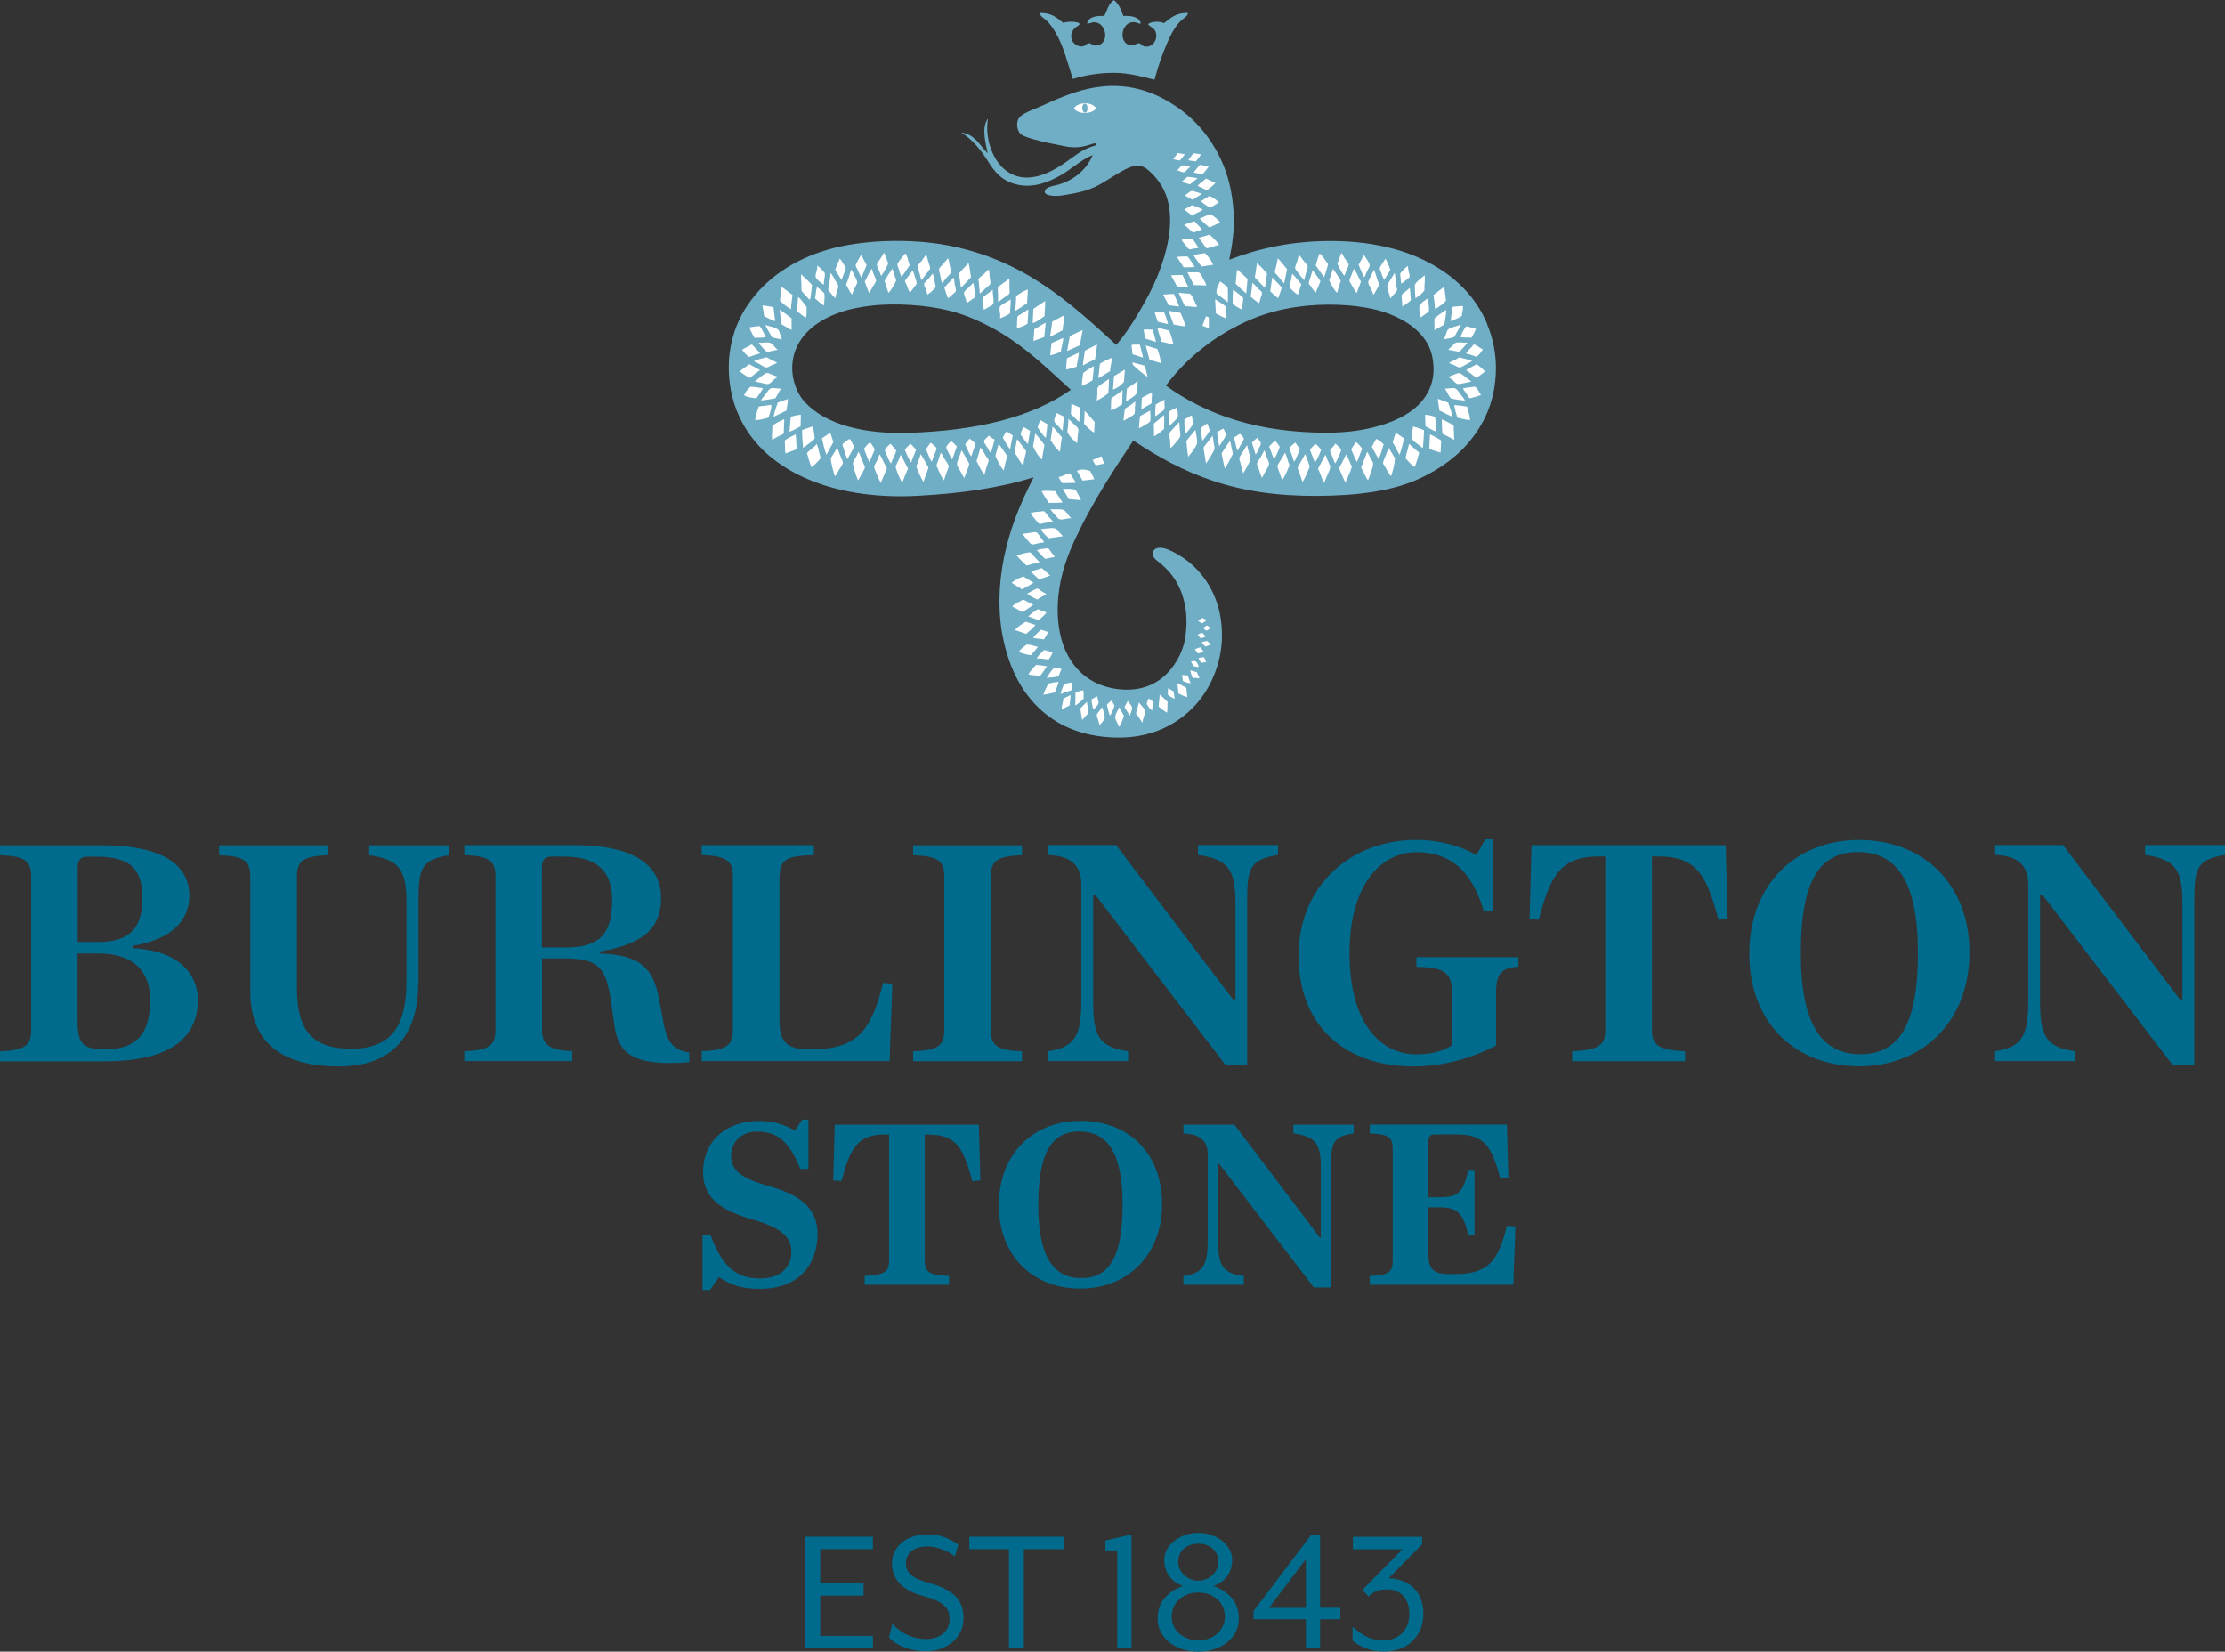 <?xml version="1.0" encoding="UTF-8"?>
<svg id="uuid-1d198752-b080-4433-948e-7d4cf63eeb5d" data-name="Layer 2" xmlns="http://www.w3.org/2000/svg" viewBox="0 0 191.3 141.99">
  <rect x="0" y="0" width="191.3" height="141.99" fill="#333333" stroke="none"/>
  <defs>
    <style>
      .uuid-00aee108-b1cb-4575-aa86-ca233e409d48 {
        fill: #70aec5;
      }

      .uuid-00aee108-b1cb-4575-aa86-ca233e409d48, .uuid-630da74f-2b6c-4805-ba07-9f6453dccac9, .uuid-fae42d0c-b722-44d2-b2a3-ee44d7de7faf {
        stroke-width: 0px;
      }

      .uuid-630da74f-2b6c-4805-ba07-9f6453dccac9 {
        fill: #fff;
      }

      .uuid-fae42d0c-b722-44d2-b2a3-ee44d7de7faf {
        fill: #006b8c;
      }
    </style>
  </defs>
  <g id="uuid-807273bc-d9a8-4e86-942d-70d1d40e0afa" data-name="Layer 1">
    <g>
      <path class="uuid-fae42d0c-b722-44d2-b2a3-ee44d7de7faf" d="M64.8,104.87c-2.1-.62-4.35-1.46-4.35-4.08,0-2.78,2.07-4.42,4.79-4.42,1.43,0,2.38.4,3.11.83l.62-.95h.54v4.24h-.7l-.02-.04c-.93-2.33-1.96-3.17-3.7-3.17-1.39,0-2.25.92-2.23,2.15.04,1.25.94,1.88,3.26,2.54,1.9.56,4.17,1.44,4.17,4.1,0,2.47-1.43,4.73-4.97,4.73-1.58,0-2.48-.33-3.52-1.01l-.75,1.11h-.65v-4.76h.68l.02.05c1.03,2.82,2.27,3.72,4.28,3.72,1.65,0,2.66-.93,2.66-2.25s-.84-2.09-3.24-2.79"/>
      <path class="uuid-fae42d0c-b722-44d2-b2a3-ee44d7de7faf" d="M84.28,101.49l-.7.05v-.06c-.74-2.73-1.34-3.94-3.71-3.94h-.36v10.88c0,.91.37,1.19,2.02,1.27h.07v.76h-7.26v-.76h.07c1.65-.09,2.03-.37,2.03-1.28v-10.88h-.37c-2.37,0-2.97,1.21-3.7,3.94l-.02.06-.71-.05.13-4.79h12.39l.13,4.79Z"/>
      <path class="uuid-fae42d0c-b722-44d2-b2a3-ee44d7de7faf" d="M92.89,96.36c4.16,0,7.02,2.77,7.02,7.17s-2.99,7.25-7.02,7.25-7.01-2.75-7.01-7.17,2.97-7.25,7.01-7.25M92.8,97.27c-2.35,0-3.53,1.77-3.53,6.31s1.34,6.3,3.7,6.3,3.55-1.77,3.55-6.3-1.34-6.31-3.72-6.31"/>
      <path class="uuid-fae42d0c-b722-44d2-b2a3-ee44d7de7faf" d="M104.73,100v6.59c0,2.09.3,2.86,2.15,3.1h.06v.76h-5.19v-.75h.06c1.76-.27,2.03-1.09,2.03-3.21v-7.2c0-1-.41-1.78-2.02-1.84h-.07v-.76h4.39l7.36,9.73h.06v-6.06c0-2.04-.46-2.65-2.3-2.91h-.06v-.76h5.19v.75h-.06c-1.77.29-1.88.82-1.88,2.92v10.32h-1.49l-8.18-10.68h-.06Z"/>
      <path class="uuid-fae42d0c-b722-44d2-b2a3-ee44d7de7faf" d="M129.57,105.44v-.06s.72.05.72.05v.06c-.04,1.66-.13,3.23-.17,4.89v.07h-12.35v-.76h.07c1.58-.06,1.9-.36,1.9-1.28v-9.69c0-.91-.32-1.21-1.9-1.28h-.07v-.76h11.79l.13,4.6-.71.05v-.06c-.74-2.72-1.34-3.74-3.71-3.74h-1.91c-.34,0-.55.12-.55.59v4.81h.82c1.39,0,2.13-.09,2.58-2.22v-.06h.57v5.52h-.56v-.06c-.46-2.12-1.23-2.32-2.59-2.32h-.82v4.01c0,1.31.44,1.73,1.75,1.73h.6c2.83,0,3.66-1.18,4.4-4.13"/>
      <path class="uuid-fae42d0c-b722-44d2-b2a3-ee44d7de7faf" d="M0,90.38c2.17-.08,2.68-.51,2.68-1.83v-13.2c0-1.33-.51-1.75-2.68-1.83v-.85h8.77c5.93,0,7.51,2.17,7.51,4.32,0,1.97-1.3,3.75-4.88,4.32v.2c3.89.2,5.61,2.15,5.61,4.46,0,2.93-1.95,5.27-7.98,5.27H0v-.85ZM8.46,80.98c2.85,0,3.78-1.35,3.78-3.78s-.96-3.55-3.95-3.55h-.76c-.51,0-.85.2-.85.9v6.43h1.78ZM9.02,90.21c3.13,0,3.89-1.8,3.89-4.29,0-2.28-1.3-3.95-4.46-3.95h-1.78v5.78c0,1.83.36,2.45,2.2,2.45h.14Z"/>
      <path class="uuid-fae42d0c-b722-44d2-b2a3-ee44d7de7faf" d="M35.96,84.54c0,3.78-1.66,7.14-6.8,7.14s-7.64-2.23-7.64-6.46v-9.87c0-1.33-.51-1.75-2.68-1.83v-.85h9.37v.85c-2.17.08-2.68.5-2.68,1.83v9.59c0,3.7,1.38,5.22,4.65,5.22,3.5,0,4.77-1.97,4.77-5.87v-6.71c0-2.82-.65-3.7-3.21-4.06v-.85h6.89v.85c-2.48.39-2.65,1.18-2.65,4.06v6.97Z"/>
      <path class="uuid-fae42d0c-b722-44d2-b2a3-ee44d7de7faf" d="M59.26,91.31c-.53.06-1.27.08-1.63.08-3.56,0-4.49-1.13-4.8-3.22l-.31-2.17c-.42-2.88-1.13-3.61-4.06-3.61h-1.86v6.15c0,1.33.73,1.75,2.6,1.83v.85h-9.28v-.85c2.17-.08,2.68-.51,2.68-1.83v-13.2c0-1.32-.51-1.75-2.68-1.83v-.85h9.53c5.62,0,7.39,2.12,7.39,4.52s-1.27,3.95-5.25,4.62v.17c3.39.11,4.57,1.24,5.05,3.81l.42,2.2c.31,1.66.88,2.31,2.2,2.51v.82ZM48.6,81.46c3.16,0,4.03-1.38,4.03-4.12,0-2.43-1.32-3.7-4.12-3.7h-1.07c-.51,0-.85.2-.85.9v6.91h2Z"/>
      <path class="uuid-fae42d0c-b722-44d2-b2a3-ee44d7de7faf" d="M67.02,87.75c0,1.84.65,2.45,2.48,2.45h.34c3.92,0,5.08-1.66,6.09-5.7l.79.06c-.06,2.26-.17,4.4-.23,6.66h-16.16v-.85c2.17-.08,2.68-.51,2.68-1.83v-13.2c0-1.33-.51-1.75-2.68-1.83v-.85h9.65v.85c-2.17.08-2.96.22-2.96,2v12.24Z"/>
      <path class="uuid-fae42d0c-b722-44d2-b2a3-ee44d7de7faf" d="M85.19,88.55c0,1.33.51,1.75,2.68,1.83v.85h-9.36v-.85c2.17-.08,2.68-.51,2.68-1.83v-13.2c0-1.33-.51-1.75-2.68-1.83v-.85h9.36v.85c-2.17.08-2.68.5-2.68,1.83v13.2Z"/>
      <path class="uuid-fae42d0c-b722-44d2-b2a3-ee44d7de7faf" d="M94.21,76.98h-.22v9.08c0,2.88.42,3.98,3.01,4.31v.85h-6.88v-.85c2.48-.36,2.85-1.55,2.85-4.46v-9.82c0-1.41-.59-2.51-2.85-2.59v-.85h5.84l10.04,13.26h.22v-8.35c0-2.82-.65-3.7-3.22-4.06v-.85h6.88v.85c-2.48.39-2.65,1.18-2.65,4.06v13.96h-1.89l-11.14-14.56Z"/>
      <path class="uuid-fae42d0c-b722-44d2-b2a3-ee44d7de7faf" d="M111.65,82.14c0-6,4.49-9.93,10.1-9.93,2.09,0,3.87.53,5.19,1.3l.76-1.35h.65v6.12h-.79c-1.07-3.55-2.96-5.02-5.81-5.02s-5.72,2.59-5.72,8.69,2.73,8.69,5.72,8.69c1.3,0,2.28-.25,3.1-.79v-4.34c0-1.97-.65-2.31-3.07-2.4v-.82h8.77v.82c-1.52.08-1.92.67-1.92,2.28v4.49c-1.69.9-4.23,1.8-7.11,1.8-5.56,0-9.87-3.19-9.87-9.53"/>
      <path class="uuid-fae42d0c-b722-44d2-b2a3-ee44d7de7faf" d="M148.37,72.66l.17,6.35-.79.06c-.99-3.73-1.83-5.44-5.13-5.44h-.59v14.92c0,1.32.59,1.72,2.85,1.83v.85h-9.71v-.85c2.26-.11,2.85-.51,2.85-1.83v-14.92h-.59c-3.3,0-4.15,1.72-5.13,5.44l-.79-.06.17-6.35h16.7Z"/>
      <path class="uuid-fae42d0c-b722-44d2-b2a3-ee44d7de7faf" d="M150.4,82c0-5.98,4.01-9.79,9.45-9.79s9.48,3.73,9.48,9.67-4.03,9.79-9.48,9.79-9.45-3.69-9.45-9.67M164.9,81.94c0-6.18-1.83-8.69-5.16-8.69s-4.91,2.51-4.91,8.69,1.83,8.69,5.13,8.69,4.94-2.51,4.94-8.69"/>
      <path class="uuid-fae42d0c-b722-44d2-b2a3-ee44d7de7faf" d="M175.62,76.98h-.22v9.08c0,2.88.42,3.98,3.02,4.31v.85h-6.88v-.85c2.48-.36,2.85-1.55,2.85-4.46v-9.82c0-1.41-.59-2.51-2.85-2.59v-.85h5.84l10.04,13.26h.22v-8.35c0-2.82-.65-3.7-3.21-4.06v-.85h6.88v.85c-2.48.39-2.65,1.18-2.65,4.06v13.96h-1.89l-11.14-14.56Z"/>
      <path class="uuid-00aee108-b1cb-4575-aa86-ca233e409d48" d="M73.55,26.49c.4-.08.82-.15,1.25-.2,2.24-.27,4.85-.06,6.71.39,1.55.37,2.88,1,4.11,1.68,2.47,1.39,4.43,3.32,6.45,5.15-3.44,2.42-8.17,3.5-13.84,3.7-3.83.13-7.16-.65-9.02-2.63-.88-.94-1.47-2.76-.82-4.47.75-1.99,2.85-3.13,5.15-3.62M105.65,28.41c1.91-1.1,4.01-1.87,6.74-2.13,2.27-.22,4.82-.04,6.59.54,1.5.5,2.77,1.27,3.56,2.41.43.62.66,1.35.71,2.27.05.93-.18,1.72-.57,2.38-.73,1.24-2.01,2.01-3.45,2.52-1.44.51-3.19.8-5.13.8-5.95,0-10.39-1.54-13.86-4.05,1.47-1.96,3.29-3.53,5.41-4.75M127.86,27.83c-1.02-2.4-2.83-4.11-5.04-5.27-2.26-1.19-5.09-1.84-8.46-1.84s-6.23.67-8.67,1.61c.28-1.37.46-2.69.37-4.11-.18-2.86-1.07-4.91-2.38-6.65-.65-.86-1.44-1.62-2.29-2.23-1.69-1.21-4-2.28-6.99-1.86-1.96.28-3.47,1.02-5.06,1.72-.51.23-1.13.43-1.53.74-.1.08-.2.18-.26.31-.23.48-.03,1.15.28,1.33.39.24.96.37,1.47.51.52.14,1.07.25,1.64.36.52.1,1.07.26,1.76.2.45-.04.83-.15,1.21-.28.1-.03.37-.11.37.05,0,.08-.27.14-.37.17-.97.3-1.65.94-2.37,1.42-.83.55-1.84,1.18-3.09,1.25-1.36.08-2.3-.73-2.8-1.53-.54-.86-.93-2.15-.71-3.48-.06-.04-.06.05-.08.08-.47.74-.09,2.11.06,2.85-.65-.63-1.11-1.66-2.27-1.78.93.56,1.68,1.49,2.26,2.41.62,1,1.24,1.76,2.55,2.06,1.42.32,2.71-.23,3.66-.76,1.01-.56,1.73-1.32,2.83-1.78-.53,1.24-1.54,2.12-2.94,2.54-.34.1-1.23.19-1.18.65.03.23.47.3.77.32.33.02.72-.03.97-.08.68-.11,1.2-.21,1.73-.37,1.14-.34,1.85-.91,2.77-1.45.46-.27.9-.54,1.44-.67.66-.15,1.09.23,1.45.57.7.68,1.27,1.52,1.51,2.71.26,1.28.1,2.64-.17,3.77-.55,2.29-1.53,4.13-2.58,5.86-.53.87-1.08,1.71-1.75,2.47-3.99-3.67-7.99-7.32-14.46-8.55-3.3-.63-7.48-.48-10.36.37-2.95.87-5.26,2.44-6.82,4.68-.79,1.14-1.37,2.51-1.59,4.16-.24,1.79.05,3.61.6,4.99,1.08,2.72,3.18,4.56,5.77,5.74,2.64,1.21,6.03,1.79,9.83,1.58,3.65-.2,6.99-.66,9.93-1.59-.96,1.89-1.77,3.72-2.33,5.94-.57,2.21-.82,4.9-.39,7.42.4,2.3,1.25,4.29,2.5,5.77,1.29,1.51,2.96,2.58,5.24,3.03,1.2.24,2.63.29,3.8.11,1.19-.18,2.23-.57,3.08-1.07,1.73-1.01,3.02-2.54,3.74-4.53.38-1.04.61-2.24.54-3.56-.07-1.33-.36-2.34-.83-3.31-.66-1.34-1.71-2.47-3.01-3.2-.4-.22-1.02-.57-1.53-.54-.24.01-.44.11-.51.28-.23.55.36.86.59,1.05,1.07.89,1.82,2.01,2.13,3.67.19.98.14,2.11-.04,3.01-.19.9-.6,1.66-1.05,2.26-.93,1.24-2.43,2.15-4.64,1.89-3.71-.44-5.57-3.63-5.17-7.96.18-1.95.83-3.64,1.52-5.1,1.42-3.01,3.17-5.69,4.93-8.32,2.06,1.38,4.26,2.6,6.83,3.46,2.59.87,5.51,1.32,9,1.3,3.39-.02,6.45-.4,8.8-1.5,2.35-1.1,4.22-2.64,5.43-4.89.62-1.16,1.01-2.43,1.1-4.05.09-1.65-.23-3.12-.76-4.36M89.96,1.75c.3.27.57.66.79,1.04.69,1.16,1.04,2.62,1.49,4,1.02-.32,2.23-.53,3.54-.53,1.28,0,2.46.34,3.48.59.31-1.13.67-2.21,1.11-3.2.33-.75.7-1.48,1.27-1.96.19-.16.44-.29.51-.57-1.03-.05-1.52.44-2.07.87-.36-.18-1.11-.16-1.38.09.2.24.44.29.59.52.38.62-.14,1.59-.93,1.38-.19-.05-.26-.26-.46-.26-.22,0-.31.16-.48.18-.58.08-.91-.42-.91-.91,0-.58.4-1.16,1.07-1.08.17.02.26.14.51.11-.15-.57-.76-.68-1.51-.65-.18-.54-.4-1.04-.8-1.36-.47.26-.58.88-.84,1.36-.74-.03-1.35.08-1.48.65.31.01.38-.11.6-.11.95,0,1.31,1.44.57,1.89-.15.09-.38.16-.62.09-.13-.04-.19-.18-.39-.17-.19,0-.25.17-.4.23-.42.16-.84-.14-.99-.37-.29-.47-.06-.99.26-1.24.08-.07.34-.16.32-.28-.03-.25-1.19-.22-1.39-.09-.54-.43-1.03-.9-2.04-.85.09.33.37.43.59.63"/>
      <path class="uuid-630da74f-2b6c-4805-ba07-9f6453dccac9" d="M125.95,34.44c-.42-.04-.83-.1-1.21-.19-.21-.24-.33-.58-.51-.85.34.03.65-.1.9,0,.17.07.32.35.43.49.15.19.31.36.39.54M123.62,34.28c.03.35.1.66.14,1.01.37.19.73.37,1.11.54-.07-.45-.22-.83-.36-1.22-.31-.1-.6-.22-.9-.33M126.5,32.78c-.15-.12-.33-.23-.51-.37-.16-.12-.42-.38-.62-.33-.26.07-.58.22-.85.33.07.09.19.1.29.18.16.13.33.39.53.42.18.03.41-.06.6-.09.2-.04.39-.06.56-.14M124.58,31.17c.11.12.29.15.45.22.15.06.32.2.46.2.16,0,.41-.18.56-.26.19-.11.37-.2.53-.29-.35-.13-.73-.23-1.11-.32-.26.18-.58.32-.88.46M125.17,29.47c-.11.03-.24.21-.32.29-.13.12-.25.2-.33.31.31.06.62.12.93.17.2-.16.41-.4.57-.59.05-.06.13-.13.12-.2-.24.04-.73-.06-.97.01M126.05,30.38c.31.08.6.19.9.29.22-.17.4-.38.54-.62-.24-.16-.49-.32-.76-.45-.21.27-.49.48-.68.77M126.51,29.04c.13-.26.29-.48.39-.77-.3-.06-.53-.18-.85-.22-.19.26-.37.62-.48.91.25.1.65.03.94.08M125.78,26.3c-.3.03-.63.03-.9.09-.04.4-.13.84-.14,1.22.33-.13.66-.27.94-.45.01-.29.15-.62.09-.87M124.18,29.16c.3-.04.59-.1.85-.19.18-.35.39-.67.57-1.02,0-.02-.02-.02-.03-.03-.27.12-.9.23-1.08.42-.09.09-.12.27-.17.4-.06.15-.13.28-.14.42M124.32,26.63c-.31.27-.7.46-.99.76v.99c.29-.15.56-.32.85-.48.06-.39.18-.88.14-1.27M124.33,25.84c-.08-.37-.08-.82-.17-1.18-.3.24-.61.46-.91.7.05.4.11.8.14,1.22.35-.22.68-.44.94-.74M122.86,26.72c.03-.12-.02-.36-.03-.54-.02-.19-.05-.43-.06-.54-.14.1-.64.43-.7.59-.1.29.02.69.01,1.08.12-.05.26-.16.4-.26.08-.06.34-.21.37-.32M122.47,24.97c-.03-.4.08-.87.02-1.3-.3.26-.65.47-.85.82,0,.4.03.78.06,1.16.28-.2.57-.4.77-.68M109.81,23.66c.19.22.34.41.51.6.03.03.04.12.09.08.09-.39.17-.79.25-1.19-.26-.32-.51-.65-.8-.94-.04.2-.07.39-.12.62-.04.2-.15.44-.12.59.01.07.14.18.2.25M110.2,24.71c-.27-.28-.53-.58-.82-.85-.05.4-.11.78-.17,1.18.21.21.43.42.68.6.1-.31.23-.59.31-.93M108.76,24.74c.06-.41.11-.83.18-1.22-.27-.32-.56-.62-.87-.91-.06.42-.11.83-.18,1.24.29.3.56.61.87.9M108.27,26.04c.04-.14.08-.28.12-.43.04-.14.13-.33.11-.45-.02-.12-.27-.27-.39-.4-.17-.19-.3-.36-.43-.43-.04.4-.1.79-.15,1.18.17.14.38.32.56.45.06.04.16.11.19.09M107.26,23.98c-.3-.27-.57-.56-.9-.8-.06.39-.07.83-.12,1.22.3.29.6.57.91.83.04-.42.07-.84.11-1.25M106.9,25.62c-.27-.26-.57-.48-.87-.71,0-.02-.02-.01-.02.01-.02.42-.03.77-.03,1.19.23.21.52.37.82.51.02-.35.06-.67.09-1M104.6,25.24c.22.19.51.38.74.56.08.06.16.18.23.15,0-.43.02-.88-.02-1.28-.22-.15-.42-.33-.65-.48-.13.32-.34.57-.31,1.05M99.51,30.01c-.33-.11-.66-.21-1-.31.1.42.21.82.32,1.22.33.1.67.2,1,.31-.07-.44-.18-.85-.32-1.22M98.43,31.44c-.36-.1-.71-.2-1.07-.29,0,.08.04.14.05.22.38.39.82.72,1.27,1.05-.08-.33-.18-.64-.25-.98M100.53,28.42c-.35-.09-.69-.17-1.04-.26.12.41.25.8.37,1.21.34.09.69.18,1.04.26-.1-.43-.22-.83-.37-1.21M101.49,26.89c-.35-.05-.68-.12-1.02-.18.14.4.3.79.43,1.19.34.04.68.15,1.01.15-.08-.44-.25-.8-.42-1.16M101.86,26.32c.36,0,.73.09,1.07.06-.19-.39-.34-.81-.6-1.13-.35-.01-.67-.05-.99-.08.17.38.34.77.53,1.14M103.72,24.55c-.05-.2-.16-.38-.28-.59-.07-.13-.2-.48-.36-.53-.16-.05-.78.01-.99-.03.18.38.38.73.56,1.11.36,0,.71.02,1.07.03M102.71,19.02c-.31.1-.62.18-.9.31.28.19.5.46.77.67.25-.1.51-.18.77-.26-.2-.26-.44-.47-.65-.71M102.36,20.5c-.21.03-.51.08-.77.11.05.14.18.26.31.42.06.07.27.38.35.4.1.03.26-.04.39-.06.13-.02.26-.04.4-.05-.09-.19-.25-.42-.4-.63-.09-.13-.12-.21-.28-.19M102.48,17.64c-.21.13-.42.25-.65.36.2.21.45.36.68.54.26-.21.63-.3.9-.5-.25-.2-.61-.28-.93-.4M102.47,16.41s-.03,0-.03,0c-.2.1-.4.27-.57.4.23.11.43.26.67.37.24-.2.56-.32.79-.53-.29-.07-.6-.18-.85-.25M102.1,15.2c-.18.13-.33.29-.5.43.21.1.47.14.71.22.21-.18.43-.35.65-.53-.27-.06-.56-.1-.87-.12M101.6,14.23c-.13.14-.27.27-.39.43.23,0,.41.19.6.15.09-.02.24-.21.31-.28.11-.11.22-.19.26-.29-.25,0-.57-.03-.79-.01M101.76,22.98c.33,0,.65,0,.96-.03-.19-.31-.38-.63-.62-.9-.32,0-.63,0-.93.03.19.3.42.57.59.9M103.94,28.22c0-.32,0-.63-.01-.93-.08-.03-.15-.06-.22-.11-.15.24-.21.57-.33.83.19.06.37.14.56.2M103.6,21.76c-.32.06-.66.11-1,.16.22.34.45.68.71.99.35-.04.67-.11,1-.15-.19-.38-.42-.72-.71-.99M103.97,20.18c-.29.1-.6.17-.9.26.1.17.2.28.34.46.06.08.26.43.37.45.05.01.17-.06.25-.08.28-.08.53-.14.79-.22-.24-.34-.52-.64-.85-.88M105.42,26.36c-.3-.23-.63-.42-.94-.63,0,.42.05.8.06,1.22.28.14.55.3.85.42.03-.32.03-.66.03-1.01M104.03,18.4c-.28.15-.6.26-.88.4.27.27.54.52.83.76.31-.15.62-.29.94-.42-.25-.3-.53-.57-.9-.74M103.24,17.3c.24.21.52.38.79.57.25-.16.52-.31.77-.46-.23-.23-.49-.43-.82-.56-.24.16-.5.3-.74.45M102.96,15.97c.28.12.53.27.8.39.25-.2.52-.39.74-.62-.28-.12-.53-.27-.8-.39-.24.21-.51.39-.74.62M102.64,14.83c.24.07.49.11.74.17.18-.22.38-.44.54-.68-.26-.04-.48-.12-.76-.15-.18.22-.37.43-.53.67M103.27,13.27c-.22-.02-.42-.08-.65-.09-.17.18-.31.4-.46.6.23.02.42.08.66.09.16-.19.31-.39.45-.6M101.86,13.25c-.21-.01-.38-.07-.59-.09-.13.18-.28.34-.4.53.18.05.38.07.57.11.15-.16.33-.37.42-.54M102.17,24.68c-.17-.34-.34-.68-.5-1.04-.33.02-.65,0-.99.03.17.33.36.63.52.96.31.02.68.06.96.05M101.38,26.35c-.13-.38-.3-.72-.45-1.08-.32,0-.62.04-.93.06.16.31.33.6.48.91.29.04.6.07.9.11M100.43,27.86c-.12-.35-.2-.74-.37-1.05-.24-.02-.53,0-.79-.02.07.31.17.6.28.87.29.07.58.14.88.2M99.39,29.39c-.1-.35-.18-.71-.28-1.05-.26,0-.5-.03-.77-.01,0,.25.09.55.16.79.31.08.59.19.9.28M98.28,30.74c-.08-.38-.19-.73-.28-1.11-.24.01-.52-.03-.71.03.01.28.06.52.08.79.29.11.61.2.91.29M96.64,32.81c.02-.34.04-.69.08-1.02h-.03c-.31.18-.6.37-.91.54-.04.38-.05.79-.09,1.16.37-.12.72-.38.96-.68M94.32,29.61c-.34.18-.7.36-1.04.54-.05.42-.16.86-.17,1.27.33-.19.69-.36,1.04-.54.05-.42.15-.87.17-1.27M93.25,35.32c0,.38-.02.74-.05,1.1.26.29.52.57.87.77.03-.29.02-.61.05-.9-.29-.32-.54-.68-.87-.97M93.03,33.18c.3-.16.64-.29.9-.49.04-.39.11-.84.11-1.22-.32.19-.63.38-.91.6-.03.37-.14.73-.09,1.11M93.08,28.39h-.03c-.35.17-.72.32-1.07.5-.07.44-.16.85-.23,1.28.38-.15.73-.33,1.1-.49.07-.44.15-.86.23-1.28M91.35,43.19c-.22-.32-.41-.66-.63-.97-.39-.01-.8-.06-1.17,0,.16.32.42.67.62,1.01.44,0,.79,0,1.19-.03M89.21,36.74c.22.32.42.66.71.91.04-.4.1-.78.14-1.18-.21-.11-.4-.25-.62-.36-.09.2-.16.41-.23.62M90.5,36.68c-.05.39-.11.79-.17,1.17.24.36.47.72.8.99.04-.43.11-.83.17-1.24-.27-.31-.51-.64-.8-.93M90.65,36.21c.03.15.24.31.34.42.14.15.24.3.37.39.03-.41.07-.8.11-1.21-.24-.1-.44-.23-.68-.32,0,.27-.18.5-.14.73M91.33,41.53c.5,0,.66,0,1.19-.03-.18-.27-.36-.54-.53-.82-.35.09-.62.25-.97.34.08.19.2.34.31.51M91.83,36.59c-.01.19-.07.39-.05.54.02.14.23.39.31.49.11.14.28.28.4.39.04.03.08.1.12.08.03-.2.03-.4.05-.6.01-.2.09-.45.05-.62-.03-.11-.3-.33-.4-.43-.18-.18-.33-.32-.45-.43-.01.2-.02.39-.03.59M92.8,36.25c0-.41.04-.79.05-1.21-.25-.1-.48-.22-.73-.33-.01.3-.03.59-.05.88.17.17.37.36.54.53.06.05.13.13.19.12M92.76,30.32c-.35.15-.68.32-1.02.48-.04.32-.07.64-.08.97.33-.06.64-.14.91-.25.04-.41.17-.82.19-1.21M91.52,27.09c-.35.19-.7.38-1.05.56-.06.43-.11.88-.19,1.3.38-.17.71-.38,1.08-.56.03-.44.15-.88.15-1.3M90.3,30.55c.33-.07.6-.2.9-.29.06-.4.19-.82.22-1.21-.34.15-.67.3-1.01.45-.04.34-.09.68-.11,1.05M89.85,25.88c-.34.22-.66.45-1,.67-.02.41-.05.81-.06,1.22.38-.09.69-.39,1.02-.59,0-.44.07-.89.05-1.3M88.87,29.32c.28-.14.62-.22.91-.34.03-.41.11-.86.12-1.24-.32.19-.66.37-.98.57,0,.34-.06.71-.06,1M87.44,28.22c.33-.11.67-.21.91-.4,0-.42.08-.83.06-1.22-.3.2-.61.4-.93.59-.03.33-.04.68-.05,1.04M88.36,24.88c-.36.16-.69.35-.99.57-.02.43-.04.87-.08,1.28.36-.21.68-.44,1.02-.67,0-.39.08-.81.05-1.19M85.97,26.38c-.1.3.09.62.01.99.32-.11.58-.28.86-.42,0-.41.08-.83.05-1.22-.13.12-.29.19-.5.32-.11.07-.4.23-.43.32M85.81,25.96c.15-.08.3-.22.48-.35.11-.09.45-.26.5-.39.04-.12,0-.38,0-.62,0-.26.02-.57-.03-.65-.14.14-.29.23-.5.39-.11.09-.41.26-.45.37-.05.17,0,.42,0,.62v.63ZM84.88,25.27c-.1.08-.38.26-.4.37-.03.11.03.34.05.49.02.16.04.32.05.5.15-.06.28-.14.43-.23.1-.06.35-.18.39-.29.08-.26-.07-.95-.05-1.21-.13.13-.28.22-.46.37M84.24,25.24c.16-.11.29-.26.46-.42.09-.08.43-.33.45-.43.03-.12-.04-.36-.06-.59-.02-.24-.02-.54-.08-.63-.15.14-.28.25-.46.43-.11.1-.39.28-.42.4-.02.07.02.2.03.29.03.32.05.63.08.94M82.89,25.17c-.02.11.07.31.11.45.04.15.09.29.12.43.11-.05.23-.16.37-.26.08-.06.35-.19.37-.31.02-.1-.05-.36-.08-.57-.03-.23-.06-.5-.11-.59-.12.14-.25.26-.42.43-.11.11-.35.29-.37.42M83.49,23.83c-.09-.38-.1-.86-.22-1.22-.26.32-.58.59-.83.91.08.39.13.81.18,1.22.3-.29.59-.6.87-.91M81.5,25.64c.13-.08.23-.17.36-.29.07-.07.3-.22.32-.33.03-.14-.06-.36-.09-.56-.03-.22-.05-.48-.09-.6-.26.3-.55.56-.81.87.09.32.21.61.31.91M80.97,24.35c.15-.1.26-.29.4-.46.08-.1.39-.36.4-.5.02-.12-.08-.37-.12-.59-.05-.24-.08-.51-.15-.6-.12.16-.24.3-.4.49-.1.12-.35.33-.37.46-.01.07.04.19.06.29.06.31.12.61.19.9M68.91,24.99c.16.2.36.44.54.62.06.06.13.15.2.14.09-.38.11-.83.17-1.24-.28-.35-.65-.61-.94-.94-.02.5.05.98.03,1.42M69.3,27.29c.06-.26.05-.58.05-.9-.24-.29-.43-.63-.73-.86-.03.4-.07.79-.09,1.21.16.15.39.33.57.46.06.04.15.1.2.09M68.14,25.36c-.31-.23-.61-.47-.93-.7-.06.39-.09.81-.15,1.19.28.28.59.52.94.73.03-.42.09-.82.14-1.22M68.06,28.37v-1c-.31-.26-.66-.49-.99-.73,0-.02-.03,0-.03.01.04.43.09.84.17,1.24.29.16.56.33.85.48M65.35,31.33c.15.09.39.27.56.26.14,0,.31-.14.45-.2.17-.07.34-.09.45-.22-.31-.14-.62-.29-.9-.46-.37.11-.78.18-1.1.34.17.08.35.17.54.28M66.41,30.15c.16-.03.32-.03.46-.09-.21-.11-.43-.52-.67-.59-.29-.08-.66.03-.97-.01.04.09.19.26.34.43.11.12.28.34.39.36.12.02.3-.07.45-.09M65.46,32.92c.19.03.42.13.6.09.18-.03.37-.29.53-.42.1-.08.21-.1.28-.2-.16-.04-.3-.11-.46-.17-.15-.06-.35-.17-.49-.15-.07,0-.2.1-.28.15-.28.18-.51.4-.74.57.18.05.37.09.57.12M66.65,34.25c.19-.26.32-.57.5-.85-.35.04-.66-.11-.91,0-.15.07-.31.36-.42.49-.15.19-.31.36-.39.54.43-.04.83-.11,1.22-.19M67.75,34.3c-.31.09-.58.21-.88.31-.13.39-.28.77-.36,1.22.38-.17.75-.36,1.11-.54.03-.33.13-.68.12-.99M66.36,28.98c.26.09.55.15.87.19-.04-.15-.1-.28-.15-.42-.05-.13-.08-.31-.17-.4-.2-.21-.88-.33-1.11-.4.17.37.39.68.57,1.04M66.65,27.62c-.05-.41-.1-.82-.15-1.22-.32-.04-.6-.12-.94-.14.04.31.1.6.14.91.29.18.62.32.96.45M65.83,28.95c-.08-.15-.15-.31-.25-.49-.05-.1-.21-.46-.34-.43-.22.05-.55.05-.8.12.1.35.28.6.43.9.3-.05.73.03.96-.09M64.4,30.69c.31-.11.61-.22.94-.31-.2-.29-.46-.52-.7-.77-.26.16-.57.29-.83.45.15.26.37.45.59.63M65.34,31.81c-.31-.16-.6-.33-.91-.5-.13.1-.24.17-.43.31-.06.04-.37.25-.37.31,0,.02.17.14.19.16.22.17.43.28.63.4.31-.21.59-.46.9-.68M65.6,33.37c-.36-.04-.69-.12-1.08-.12-.23.19-.45.46-.54.73.25.18.7.22,1.05.26.2-.28.41-.55.57-.86M65.23,34.96c-.13.36-.24.74-.31,1.16.44-.02.79-.12,1.16-.22.08-.35.28-.73.23-1.1-.35.07-.74.08-1.08.15M66.41,36.59c-.01.4-.06.84-.03,1.22.32-.19.66-.36,1-.53.02-.41.04-.81.05-1.24h-.03c-.34.17-.69.33-.99.54M67.47,37.88c.03.35.01.76.06,1.1.32-.11.65-.23.96-.36-.03-.42-.02-.89-.08-1.28-.32.18-.68.31-.94.54M67.89,37.11c.36-.11.63-.31.94-.46.01-.33.02-.66.03-.99-.29,0-.6.1-.87.17-.05.41-.07.86-.11,1.28M69.98,37.17c-.03-.2-.06-.41-.11-.51-.22.08-.46.15-.68.23-.08.03-.15.06-.23.09,0,.28.02.54.03.8.02.24.04.47.06.71.16-.08.32-.22.51-.37.13-.1.45-.28.48-.45.02-.12-.04-.33-.06-.51M70.32,38.46c-.03-.1-.06-.2-.09-.29-.25.29-.58.5-.85.77.12.42.23.84.39,1.22.21-.14.39-.32.56-.5.08-.09.16-.18.23-.27-.09-.3-.15-.62-.23-.93M71.35,37.22c-.22.16-.45.31-.68.46.11.5.21.99.39,1.42.19-.37.39-.73.59-1.1-.1-.26-.15-.58-.29-.79M71.97,38.5c-.06.15-.18.29-.28.47-.08.14-.23.33-.25.45-.02.11.03.29.05.42.07.41.19.77.29,1.11.15-.15.24-.35.36-.56.07-.12.32-.46.33-.6,0-.15-.15-.42-.23-.63-.1-.26-.17-.52-.26-.65M73.04,37.73c-.12.09-.58.36-.6.48-.01.07.06.24.09.32.1.33.19.7.34.94.18-.37.4-.7.57-1.07-.14-.22-.23-.5-.4-.68M73.81,38.84c-.07.17-.15.33-.25.51-.08.15-.22.34-.23.48,0,.1.05.26.08.39.09.39.23.74.36,1.08.11-.16.2-.35.31-.54.06-.12.28-.46.28-.59,0-.06-.08-.22-.12-.32-.12-.29-.3-.79-.42-1M74.79,38.04c-.18.11-.36.35-.51.54.14.39.3.76.45,1.14.19-.34.33-.73.49-1.1-.15-.19-.24-.44-.43-.59M75.39,39.62c-.07.17-.23.37-.23.53,0,.09.08.25.12.36.14.36.28.69.45.99.17-.42.36-.81.53-1.24-.23-.39-.4-.82-.63-1.21-.07.17-.14.36-.23.57M76.81,38.44c-.09-.11-.16-.21-.25-.29-.1.07-.47.44-.48.54,0,.07.07.21.11.31.12.31.26.65.42.85.06-.17.14-.35.22-.54.05-.12.23-.44.22-.56-.01-.09-.17-.23-.23-.31M77.21,39.65c-.07.16-.2.35-.2.49,0,.1.07.25.11.37.12.36.29.7.45,1,.16-.42.32-.84.5-1.24-.23-.38-.4-.81-.63-1.17-.08.15-.13.34-.22.54M77.8,38.69c.16.38.32.76.54,1.08.12-.38.29-.73.42-1.11-.15-.18-.31-.34-.47-.51-.19.16-.37.32-.49.54M78.78,40.11c.18.46.37.93.62,1.33.13-.43.3-.82.43-1.24-.22-.39-.43-.78-.66-1.16-.13.35-.26.71-.39,1.07M80.38,38.36s-.01-.01-.02-.02c-.12-.11-.28-.23-.33-.28-.16.17-.29.37-.42.57.18.34.28.77.51,1.07.04-.18.13-.36.2-.57,0-.03.02-.06.04-.1.01-.03.03-.06.04-.09.06-.15.13-.32.12-.4,0-.04-.06-.11-.14-.18M80.88,38.92c-.11.38-.24.74-.37,1.1.2.44.38.91.65,1.28.06-.21.13-.4.2-.62.05-.14.21-.47.2-.62,0-.15-.22-.39-.32-.56-.14-.24-.24-.47-.36-.59M81.76,37.92c-.1.12-.39.37-.4.53-.01.15.16.38.23.54.09.2.17.39.28.51.13-.38.26-.75.4-1.13-.18-.14-.3-.34-.51-.45M82.66,38.72c-.04.2-.13.38-.2.59-.07.19-.19.42-.18.57,0,.19.2.45.29.62.12.22.21.42.34.59.07-.2.14-.39.22-.6.05-.15.21-.49.2-.62,0-.07-.1-.18-.15-.28-.16-.28-.36-.69-.51-.87M83,38.22s.07.19.11.26c.12.27.25.57.4.76.11-.38.26-.71.37-1.1-.16-.16-.33-.31-.53-.43-.04.11-.35.39-.36.51M84.3,38.47c-.1.4-.23.77-.34,1.16.21.41.39.84.68,1.17.05-.21.11-.4.17-.62.04-.16.2-.47.19-.62,0-.07-.11-.17-.17-.26-.17-.27-.37-.65-.53-.83M84.61,37.96c0,.13.2.37.28.51.11.19.19.38.31.48.1-.39.22-.77.32-1.16-.2-.09-.34-.24-.53-.34-.08.19-.38.29-.39.51M85.72,38.69c-.04.18-.14.39-.12.53,0,.09.1.22.15.33.16.34.34.65.54.9.09-.43.2-.84.31-1.25-.25-.35-.48-.71-.74-1.05-.04.19-.09.36-.14.56M86.54,37.1c-.15.14-.22.35-.32.53.19.35.39.7.63.99.07-.4.15-.79.23-1.18-.19-.11-.33-.26-.54-.34M87.4,39.14c.17.33.36.65.57.88.03-.21.08-.42.12-.63.03-.16.15-.49.12-.63-.01-.06-.12-.16-.19-.25-.19-.25-.41-.57-.57-.76-.05.16-.07.35-.11.56-.04.18-.12.38-.11.51,0,.08.11.23.15.32M87.75,37.33c.19.31.39.6.63.85.05-.39.13-.74.19-1.13-.2-.11-.37-.25-.59-.34-.08.21-.18.38-.23.62M89,37.28c-.04.38-.13.72-.18,1.08.19.45.44.84.76,1.16.06-.44.15-.84.22-1.27-.26-.33-.5-.68-.79-.97M89.37,45.04c.06.01.19-.03.28-.05.31-.05.58-.11.88-.14-.09-.15-.24-.28-.39-.45-.1-.12-.26-.41-.4-.45-.07-.02-.17.01-.23.02-.28.02-.68.04-.91.15.08.15.21.3.36.47.07.08.31.42.42.45M89.07,45.76c-.17-.04-.4.04-.59.06-.2.03-.38.04-.56.09.11.15.23.3.37.46.07.08.32.41.42.43.14.03.36-.06.53-.09.18-.03.35-.06.53-.09-.08-.16-.21-.29-.32-.45-.09-.12-.23-.38-.37-.42M89.17,51.54c.26-.16.54-.3.79-.48-.13-.08-.26-.14-.4-.23-.09-.06-.32-.27-.42-.23-.26.1-.55.3-.82.43.24.22.56.34.85.51M89.35,49.81c.31-.12.65-.21.94-.34-.26-.19-.45-.45-.73-.63-.3.1-.61.2-.93.28.21.26.48.46.71.7M89.32,53.3c.22-.2.51-.42.65-.65-.26-.08-.49-.19-.74-.28-.29.19-.58.38-.82.62.3.1.58.23.91.31M88.84,54.83c.27.08.62.08.91.14.14-.2.26-.41.37-.63-.21-.07-.39-.15-.62-.2,0,.02-.03.01-.03.03-.17.14-.38.33-.52.5-.05.05-.12.11-.11.17M90.16,56.7c.13-.2.27-.38.34-.63-.23-.07-.48-.13-.73-.19-.24.22-.46.45-.65.73.39-.01.71.04,1.04.09M89.88,48.04c.27-.06.57-.1.82-.18-.09-.12-.2-.23-.31-.37-.08-.11-.19-.34-.32-.37-.03,0-.04.01-.06.02-.26.02-.62.05-.86.16.23.26.46.53.74.76M88.24,48.62c.36-.11.75-.19,1.13-.29-.09-.13-.24-.26-.39-.42-.1-.1-.3-.39-.43-.42-.06-.01-.11,0-.17.01-.3.04-.68.16-.97.25.26.31.55.59.84.86M88.86,50.1c-.29-.18-.57-.37-.87-.54-.39.13-.73.3-1.01.54.31.19.6.39.91.57.31-.2.66-.36.96-.57M88.83,51.99c-.29-.14-.56-.31-.85-.45-.32.19-.69.34-.96.59.31.16.61.33.91.5.29-.23.62-.4.9-.63M89.03,53.73c-.29-.08-.54-.19-.82-.28-.36.2-.7.42-.96.71.34.1.66.22.97.34.27-.24.61-.5.8-.77M89.25,55.62c-.29-.09-.59-.17-.93-.22,0,0,0-.02-.01-.02-.14.09-.27.21-.4.32-.11.1-.29.21-.28.37.31.11.63.21.99.26.23-.23.42-.48.63-.73M89.09,57.15c-.13.13-.25.27-.37.42-.11.13-.25.26-.28.42.29.07.67.07.99.11.21-.26.4-.54.59-.82-.29-.06-.61-.09-.93-.12M89.71,59.73c.34-.05.65-.14.99-.2.11-.29.23-.59.32-.9-.34,0-.6.09-.9.14-.13.33-.31.6-.42.96M91.26,60.99c.25-.1.46-.23.7-.34.03-.29.08-.63.08-.9-.19.11-.39.2-.6.29-.05.32-.14.6-.17.94M103.04,56.59c.08.12.15.27.22.4.14-.03.29-.06.45-.08-.05-.16-.13-.28-.2-.42-.14.04-.34.03-.46.09M103.8,55.1c-.16.04-.34.06-.48.12.09.13.2.24.31.36.15-.06.3-.1.45-.15-.07-.14-.18-.22-.28-.32M104.06,53.97c-.11-.06-.17-.17-.31-.2-.11.06-.19.16-.31.22.07.1.2.14.28.23.12-.07.27-.12.34-.25M103.02,53.39c.12.06.21.15.35.19.13-.09.27-.17.37-.28-.12-.06-.24-.12-.37-.17-.12.09-.29.12-.35.26M103.38,54.4c-.14.05-.3.09-.42.17.12.06.15.25.29.28.13.02.28-.09.42-.12-.11-.1-.17-.24-.29-.32M103.21,55.64c-.15.07-.34.1-.48.19.11.1.16.26.29.34.16-.04.32-.09.49-.12-.1-.14-.2-.27-.31-.4M103.07,57.32c-.04-.15-.14-.38-.28-.48-.07,0-.29-.02-.39.02.07.13.13.27.2.4.15.02.3.11.46.06M102.33,57.62c.06.22.12.44.2.65.22,0,.4.02.59.05-.04-.21-.16-.35-.22-.54-.21-.04-.37-.12-.57-.15M101.63,58.03c.02.19.06.36.09.54.2.07.44.16.65.17-.1-.21-.17-.46-.26-.68-.18.01-.31-.03-.48-.03M101.23,58.74c.03.29.06.59.09.88.25.11.47.24.76.31-.02-.26-.07-.51-.08-.79-.24-.15-.5-.28-.77-.4M100.43,59.16c-.03.16,0,.39-.03.56.16.16.39.25.59.37-.01-.24-.07-.43-.09-.66-.17-.07-.3-.18-.46-.26M99.7,59.7c.01.38-.08.67-.08,1.04.21.2.46.38.73.53.02-.3.04-.61.03-.94-.23-.2-.43-.44-.68-.62M98.58,60.51c.14.21.26.44.48.56.01-.26.06-.49.08-.74-.12-.1-.24-.21-.4-.28-.06.15-.11.3-.15.46M98.43,61.06c-.05-.18-.42-.53-.51-.67-.08.31-.16.63-.25.93.2.27.36.56.57.82-.02-.37.28-.77.18-1.08M96.96,60.26c-.1.17-.18.36-.28.53.16.25.3.51.48.74.02-.24.21-.48.17-.71-.02-.15-.31-.48-.37-.56M95.88,61.67c0,.13.1.29.15.42.06.14.14.27.19.4.2-.26.29-.62.42-.94-.15-.24-.26-.52-.42-.74-.08.21-.35.62-.34.87M95.17,60.6c.08.31.14.66.26.93.16-.25.3-.52.39-.85-.09-.15-.14-.33-.25-.46-.13.13-.31.22-.4.39M94.52,61.13c-.07.1-.2.22-.22.31-.02.13.07.31.11.45.04.14.1.28.12.43.1-.05.17-.16.25-.26.06-.08.19-.22.2-.31.03-.2-.16-.8-.22-.96-.08.1-.15.21-.25.34M94.35,59.87c-.2.06-.34.17-.51.26.02.32.1.58.15.87.08-.05.17-.14.25-.23.06-.08.19-.21.2-.29.04-.19-.08-.39-.09-.6M92.89,60.92c.04.34.09.66.15.97.09-.06.16-.17.26-.28.07-.08.24-.22.26-.33.04-.22-.11-.76-.11-.94-.2.19-.39.37-.57.57M93.17,60.07c-.03-.23.05-.57-.05-.73-.23.06-.46.11-.65.2-.02.36,0,.76-.03,1.11.28-.16.52-.36.73-.59M91.19,59.66c.31-.11.61-.23.93-.32.02-.23.07-.44.09-.67-.26.03-.48.08-.73.12-.09.29-.25.59-.29.87M91.01,58.14c.08-.21.18-.42.26-.63-.22-.03-.39-.11-.63-.12-.27.25-.45.59-.65.9.33-.06.71-.06,1.02-.14M91.05,45.74c-.1-.09-.25-.29-.36-.32-.18-.05-.43-.01-.62,0-.21.01-.41.05-.6.08.16.27.44.54.68.77.41-.05.81-.12,1.22-.17-.07-.13-.19-.23-.32-.36M92.11,44.55c-.23-.18-.4-.6-.68-.71-.3-.11-.68-.03-1.11-.06.09.16.21.28.37.46.11.12.28.36.39.39.34.1.67-.11,1.04-.08M92.46,42.09c-.3-.07-.74-.08-1.1-.05.2.27.36.57.54.87.36.02.7.06,1.05.09-.16-.31-.3-.64-.5-.91M94.09,41.19c-.11-.24-.24-.47-.36-.71-.34-.11-.85-.19-1.14.01.18.25.33.53.48.82.36-.02.69-.07,1.02-.12M94.92,39.86c-.05-.23-.15-.4-.2-.63-.29.07-.5.22-.77.31.08.16.15.33.26.46.24-.04.47-.1.71-.14M94.35,33.88c-.01.19-.03.37-.05.56.37-.17.69-.4.99-.63.02-.41.07-.85.06-1.24-.14.13-.32.22-.52.36-.13.09-.4.27-.45.39-.06.15-.02.38-.03.57M95.55,30.77s-.01,0-.01,0c-.32.17-.69.3-.97.5-.04.42-.09.83-.14,1.24.32-.15.67-.42,1.02-.6-.03-.36.19-.81.11-1.13M95.52,35.27c.36-.07.64-.35.96-.51,0-.41.04-.84.03-1.21-.31.23-.62.47-.96.68-.02.34-.04.68-.03,1.04M96.73,35.12c-.07.32-.09.69-.14,1.04.17-.06.33-.17.51-.28.13-.08.4-.19.45-.34.04-.12.02-.31.03-.49.01-.19.04-.44.02-.54-.24.25-.57.41-.87.62M97.67,33.88c.2-.23.1-.76.14-1.14-.27.25-.59.45-.91.65-.06.35-.05.75-.09,1.11.27-.16.64-.36.87-.62M98.89,36.2c.05-.14.02-.8-.01-.91-.27.19-.6.31-.87.49-.04.33-.05.7-.09,1.04.16-.06.32-.16.51-.28.12-.08.42-.21.46-.34M99.05,33.74c-.29.15-.59.29-.87.45-.01.33-.05.71-.05,1,.28-.18.58-.34.87-.51.01-.31.04-.68.05-.94M100.08,36.88c.01-.41.04-.91,0-1.21-.26.29-.6.49-.88.76,0,.36.03.71.02,1.08.3-.14.6-.41.86-.63M100.1,34.37c-.25.14-.51.26-.74.42-.02.31-.06.69-.02,1,.12-.08.24-.18.39-.29.11-.08.33-.2.37-.32.08-.23-.03-.51.03-.8h-.03ZM100.92,36.25c.11-.11.31-.28.34-.42.05-.23-.04-.55-.05-.8-.23.13-.5.21-.71.36,0,.4.02.79.01,1.21.13-.07.26-.2.4-.34M101.43,36.91c-.02-.22,0-.52-.06-.62-.11.16-.27.3-.43.48-.1.11-.36.36-.39.48-.04.18.03.43.05.63.01.21.03.42.03.65.16-.12.31-.29.46-.48.11-.14.35-.39.39-.56.03-.14-.03-.37-.05-.59M102.57,36.48c-.06-.24-.02-.57-.11-.77-.22.1-.41.24-.62.35-.04.41.03.83.05,1.24.25-.18.47-.54.68-.82M102.59,38.72c.12-.18.32-.46.34-.67.02-.25-.13-.91-.15-1.1-.26.33-.52.65-.79.97.07.44.09.93.17,1.36.11-.18.29-.35.43-.57M103.78,36.4c-.08.1-.51.31-.54.45-.01.05.02.18.03.26.03.28.06.54.11.79.22-.29.45-.56.63-.88-.08-.21-.11-.46-.23-.62M104.23,37.47c-.09.18-.24.32-.39.53-.1.14-.33.37-.36.51-.01.09.03.22.05.33.06.36.09.68.16,1,.13-.16.25-.38.39-.6.1-.17.31-.49.34-.67.02-.12-.04-.32-.08-.54-.03-.21-.04-.48-.11-.56M105.19,36.85c-.22.07-.38.21-.56.32.08.38.1.82.2,1.19.21-.33.45-.63.6-1.02-.09-.16-.15-.34-.25-.5M105.74,37.9c-.23.37-.49.71-.71,1.08.1.42.16.89.28,1.3.18-.28.37-.61.52-.94.05-.11.15-.25.16-.34,0-.11-.07-.34-.11-.54-.04-.21-.09-.46-.14-.56M106.93,37.73c0-.17-.21-.32-.32-.43-.16.06-.33.22-.51.31.1.38.17.79.29,1.14.08-.12.17-.3.28-.5.09-.16.27-.38.26-.52M107.2,38.27c-.09.19-.21.35-.34.57-.07.12-.3.44-.31.56,0,.09.05.22.08.32.08.33.16.67.26.97.1-.18.23-.37.34-.59.07-.15.28-.5.29-.65,0-.13-.1-.36-.15-.57-.06-.24-.11-.5-.17-.62M108.39,38.1c0-.19-.21-.3-.29-.46-.15.14-.34.24-.46.42.1.34.22.66.31,1.02.1-.1.17-.28.25-.46.07-.16.21-.38.2-.51M108.7,38.72c-.1.19-.19.37-.32.6-.09.15-.3.4-.31.56,0,.08.07.19.11.29.11.32.19.64.32.91.11-.18.21-.38.32-.59.09-.17.3-.44.29-.63,0-.14-.13-.35-.2-.56-.08-.22-.13-.48-.22-.59M109.6,37.9c-.16.16-.33.31-.48.48.14.36.27.74.4,1.11.22-.3.37-.68.51-1.07-.12-.2-.25-.39-.43-.53M110.74,39.62c-.05-.16-.1-.32-.16-.47-.03-.08-.06-.16-.1-.23-.09.19-.21.37-.34.59-.07.12-.31.44-.31.57,0,.07.06.21.09.31.1.31.23.6.31.91.11-.16.21-.34.3-.52.07-.15.14-.29.2-.45.05-.11.09-.22.14-.33-.05-.12-.1-.25-.14-.38M111.37,38.05c-.11.07-.5.39-.51.5,0,.06.08.18.11.28.11.3.21.61.29.87.23-.3.33-.72.51-1.07-.12-.21-.26-.39-.4-.57M111.56,40.22c.15.41.3.8.43,1.22.25-.4.43-.87.62-1.33-.13-.36-.24-.74-.4-1.07-.2.4-.45.77-.65,1.18M113.06,38.15c-.11.21-.32.32-.43.53.14.37.29.72.42,1.1.22-.32.39-.7.54-1.1-.15-.2-.3-.4-.52-.53M113.94,39.11c-.21.39-.4.79-.62,1.17.19.4.32.84.51,1.24.1-.2.19-.43.29-.67.08-.17.26-.53.25-.73,0-.12-.13-.32-.2-.49-.08-.21-.15-.42-.23-.53M114.81,38.13c-.03.16-.45.48-.46.63,0,.06.08.18.11.26.12.29.22.56.32.82.12-.13.2-.33.29-.56.05-.13.25-.48.23-.62-.02-.12-.4-.45-.5-.54M115.13,40.25c.17.42.35.84.54,1.24.19-.44.42-.86.56-1.36-.16-.36-.31-.73-.48-1.08-.21.4-.4.82-.62,1.21M116.57,38.02c-.13.2-.27.4-.4.6.16.37.3.76.5,1.1.14-.39.31-.76.45-1.16-.18-.18-.3-.42-.54-.54M117.54,38.84c-.15.47-.35.89-.51,1.35.19.37.36.77.59,1.11.08-.22.17-.45.25-.69.06-.19.2-.57.19-.77-.01-.15-.17-.34-.25-.49-.09-.18-.17-.41-.26-.49M118.32,37.73c-.12.23-.26.45-.37.69.19.35.38.71.59,1.05.17-.4.3-.83.42-1.28-.19-.18-.38-.35-.64-.46M119.13,39.17c-.05.14-.22.51-.22.64,0,.07.11.21.16.29.18.31.33.61.53.85.15-.48.3-.95.34-1.55-.19-.3-.35-.62-.56-.9-.06.21-.15.42-.25.67M119.74,38.02c.22.35.38.74.6,1.08.14-.46.28-.92.37-1.42-.24-.16-.48-.32-.71-.48-.08.28-.18.54-.26.82M121.15,38.16c-.09.34-.17.69-.26,1.03l-.05.2s.03.04.05.06c.23.25.45.51.74.7.16-.38.28-.81.39-1.24-.29-.25-.6-.49-.87-.76M121.74,36.74c-.08-.03-.16-.05-.24-.08-.07.32-.12.67-.15,1.04.19.25.5.45.74.63.08.06.18.18.25.15.04-.5.09-.97.09-1.5-.22-.1-.45-.17-.69-.25M123.39,35.83c-.26-.07-.57-.18-.86-.17,0,.33.02.66.03.99.32.15.59.35.94.46-.04-.43-.06-.87-.11-1.28M122.89,38.6c.33.1.63.22.97.31.02-.34.03-.69.05-1.04-.29-.2-.62-.37-.96-.53-.03.41-.04.84-.06,1.25M123.96,36.04c0,.42.03.83.05,1.24.35.17.68.35,1.02.53-.01-.41-.03-.82-.05-1.22-.31-.21-.65-.39-1.02-.54M125.04,34.82c.04.41.17.73.26,1.08.35.09.7.18,1.1.22-.03-.44-.18-.76-.26-1.16-.34-.06-.77-.12-1.1-.14M126.81,33.25c-.06-.02-.12,0-.19.02-.25.02-.56.06-.83.11.05.17.17.27.28.43.06.09.18.39.29.42.05.01.18-.03.26-.05.27-.06.5-.14.71-.22-.07-.13-.14-.25-.23-.39-.06-.09-.19-.3-.29-.32M126.05,31.82c.32.2.58.46.9.66.26-.16.48-.36.73-.54-.2-.25-.46-.43-.71-.63-.31.17-.62.32-.91.51M121.28,25.54c-.02-.25-.03-.65-.08-.79-.1.11-.21.19-.35.31-.1.08-.3.19-.32.28-.04.13,0,.34.01.5.01.16.03.32.03.5.13-.07.25-.15.39-.25.08-.06.31-.21.34-.31.01-.05-.01-.16-.01-.23M120.38,23.52c.03.28.07.63.09.86.12-.05.24-.15.37-.26.08-.06.33-.22.35-.32.04-.13-.05-.31-.08-.46-.03-.16-.05-.31-.06-.48-.27.18-.46.44-.68.67M119.56,24.03c-.07.12-.28.43-.29.56-.01.14.08.36.12.53.05.17.11.34.14.53.12-.1.2-.21.31-.34.07-.08.26-.26.28-.39.01-.09-.04-.22-.06-.34-.06-.35-.08-.85-.15-1.12-.1.18-.21.35-.34.57M118.63,23.06c0,.16.11.35.17.51.07.18.11.35.21.5.17-.29.35-.58.53-.87-.13-.33-.24-.68-.42-.96-.08.13-.17.26-.27.42-.07.12-.21.29-.22.4M117.87,23.73c-.08.17-.24.4-.23.56,0,.16.17.36.23.51.08.19.15.36.21.54.21-.25.33-.59.51-.86-.19-.4-.28-.88-.45-1.3-.09.17-.18.34-.28.56M116.82,22.78c.16.36.29.76.48,1.08.08-.17.15-.34.23-.53.07-.15.23-.38.23-.53,0-.23-.42-.74-.5-.88-.13.31-.31.56-.45.85M116.02,24.13c0,.07.09.19.14.28.15.29.31.56.49.79.11-.34.24-.64.36-.98-.21-.36-.35-.79-.61-1.11-.06.16-.13.33-.2.53-.06.15-.18.37-.17.49M114.98,22.67c.18.37.36.75.6,1.05.07-.16.12-.32.19-.49.06-.16.2-.37.19-.51-.01-.12-.21-.32-.31-.46-.15-.22-.22-.42-.32-.53-.12.31-.23.63-.34.94M114.28,24.11c.2.38.38.79.68,1.07.1-.36.21-.71.32-1.05-.23-.34-.42-.72-.69-1.02-.09.35-.19.69-.31,1.01M113.12,22.81c.25.33.47.7.73,1.02.12-.37.24-.73.34-1.11-.23-.32-.44-.66-.72-.93-.16.3-.23.68-.35,1.02M112.52,24.36c0,.05.09.14.14.2.16.23.29.43.45.62.14-.33.29-.65.42-1.01-.22-.32-.44-.64-.68-.94-.05.17-.11.36-.17.59-.05.18-.17.41-.15.54M111.37,23.09c0,.06.12.19.17.27.2.27.39.51.59.74.03-.2.1-.39.15-.59.04-.15.17-.48.15-.61-.02-.12-.25-.35-.36-.49-.16-.21-.28-.4-.4-.51-.04.2-.1.4-.16.62-.06.19-.18.43-.16.57M110.87,24.69c.21.25.43.48.72.65.08-.33.21-.59.29-.91-.25-.3-.49-.62-.78-.9-.06.4-.16.77-.23,1.16M80.2,23.52c-.13.14-.23.29-.39.48-.09.11-.34.3-.36.43-.01.13.11.3.15.44.06.16.1.3.14.46.28-.18.52-.4.72-.66-.1-.37-.14-.8-.26-1.15M78.9,22.92c0,.07.05.2.08.29.08.31.17.58.23.88.15-.14.25-.31.39-.5.08-.1.36-.4.37-.53.01-.12-.1-.37-.16-.57-.06-.23-.12-.5-.19-.6-.12.16-.22.33-.37.53-.1.13-.34.34-.36.49M78.48,23.23c-.1.16-.21.29-.36.49-.08.12-.3.34-.31.46,0,.06.07.17.11.25.11.28.19.53.32.75.08-.14.19-.25.29-.4.07-.1.27-.31.28-.43.01-.11-.1-.35-.15-.54-.07-.22-.13-.47-.19-.57M77.15,22.73c0,.06.05.19.08.28.09.29.18.57.28.82.23-.35.48-.69.71-1.04-.15-.32-.17-.76-.39-1.01-.1.16-.23.28-.37.47-.07.09-.3.39-.31.48M76.72,23.1c-.23.34-.46.68-.67,1.04.13.33.22.69.33,1.04.3-.28.48-.68.68-1.07-.14-.31-.19-.71-.34-1.01M75.39,22.73c0,.14.13.34.18.5.07.17.12.33.19.49.24-.31.43-.68.61-1.07-.13-.3-.21-.65-.36-.93-.09.16-.18.32-.32.53-.08.12-.29.36-.29.48M74.94,23.1c-.23.34-.39.75-.59,1.11.12.33.24.66.37.98.11-.16.2-.33.31-.53.08-.14.29-.39.29-.56,0-.13-.12-.33-.19-.49-.07-.19-.13-.41-.2-.51M73.57,22.83c0,.06.07.18.11.26.13.28.25.53.37.78.17-.35.32-.72.46-1.1-.17-.27-.3-.58-.48-.84-.07.15-.17.27-.26.45-.07.14-.21.33-.2.45M72.74,24.47c.18.28.3.61.51.86.07-.18.13-.35.22-.54.06-.15.23-.36.23-.53,0-.14-.15-.38-.23-.56-.1-.21-.21-.42-.29-.54-.14.44-.25.9-.43,1.3M71.81,23.2c.19.28.35.59.54.87.07-.15.12-.32.19-.5.06-.16.19-.37.17-.53,0-.09-.14-.25-.22-.39-.1-.17-.2-.33-.28-.42-.15.3-.28.62-.4.96M71.21,24.93c.2.24.38.5.6.71.03-.18.09-.35.14-.53.04-.17.14-.4.12-.54,0-.07-.1-.19-.15-.28-.15-.28-.35-.64-.5-.83-.06.5-.11,1.01-.22,1.47M70.14,23.83c.03.13.22.29.31.37.13.12.27.23.4.26-.06-.34.13-.72.06-.98-.02-.07-.18-.22-.28-.33-.14-.14-.26-.26-.36-.32.04.38-.2.68-.14.99M70.08,25.66c.25.21.48.44.77.61,0-.36.1-.75.01-1.07-.2-.18-.37-.39-.63-.51-.07.3-.1.65-.15.97"/>
      <path class="uuid-630da74f-2b6c-4805-ba07-9f6453dccac9" d="M92.34,9.31c.31-.55,1.59-.58,1.89,0-.31.53-1.58.54-1.89,0"/>
      <path class="uuid-00aee108-b1cb-4575-aa86-ca233e409d48" d="M93.35,9.68c-.34.07-.4-.66-.14-.75.37-.12.36.7.14.75"/>
    </g>
    <path class="uuid-fae42d0c-b722-44d2-b2a3-ee44d7de7faf" d="M120.33,141.76c.42-.15.78-.36,1.08-.65.3-.28.54-.62.71-1.02.17-.4.26-.85.26-1.35s-.08-.92-.23-1.3c-.15-.38-.37-.7-.64-.95-.27-.26-.59-.45-.95-.59-.36-.14-.75-.21-1.17-.21l2.88-2.93v-.64h-5.95v1.07h4.26l-3.44,3.49.53.58c.39-.42.91-.62,1.55-.62.33,0,.62.05.86.16.24.11.45.25.61.44.16.19.28.41.36.66.08.26.12.53.12.83,0,.69-.2,1.25-.61,1.66s-.94.62-1.6.62c-.62,0-1.14-.12-1.56-.36-.42-.24-.79-.51-1.11-.81v1.2c.3.27.68.49,1.16.67s.98.27,1.53.27c.49,0,.94-.08,1.36-.22M109.1,138.23l3.18-4.19v4.19h-3.18ZM112.28,141.71h1.22v-2.5h1.74v-.99h-1.74v-6.29h-.75l-4.98,6.58v.7h4.51v2.5ZM102.14,140.87c-.28-.1-.52-.24-.73-.42-.21-.18-.37-.39-.49-.64-.12-.24-.18-.52-.18-.82,0-.32.06-.61.18-.86.12-.26.29-.47.5-.66.21-.18.45-.32.73-.42.28-.1.57-.14.88-.14s.6.05.88.14c.28.1.52.24.73.42.21.18.37.4.49.66.12.26.18.54.18.86,0,.3-.06.57-.18.82-.12.25-.28.46-.48.64-.2.18-.44.32-.72.42-.28.1-.58.15-.9.15s-.62-.05-.9-.15M102.36,135.76c-.21-.09-.4-.2-.55-.35-.15-.15-.28-.32-.37-.51-.09-.19-.14-.4-.14-.62,0-.49.17-.87.5-1.15.33-.28.74-.42,1.23-.42s.89.14,1.22.42c.34.28.5.66.5,1.15,0,.22-.04.43-.14.62-.09.19-.21.36-.37.51-.15.15-.34.27-.54.35s-.43.13-.68.13-.46-.04-.67-.13M104.4,141.78c.42-.14.79-.33,1.1-.58.31-.25.56-.54.74-.9.18-.35.27-.74.27-1.15,0-.71-.21-1.31-.62-1.78-.42-.47-.94-.81-1.57-1.02.54-.19.95-.49,1.22-.89.27-.4.4-.85.4-1.35,0-.33-.08-.64-.24-.92-.16-.28-.37-.53-.64-.74-.27-.21-.58-.37-.93-.49-.35-.12-.72-.18-1.1-.18s-.75.06-1.11.18c-.36.12-.67.28-.94.49-.27.21-.48.45-.64.74-.16.28-.24.59-.24.92,0,.5.13.95.4,1.35.27.4.67.7,1.22.89-.63.2-1.15.54-1.57,1.02-.42.47-.62,1.07-.62,1.78,0,.42.09.8.27,1.15.18.35.43.65.74.9.32.25.69.44,1.11.58.43.14.89.21,1.38.21s.95-.07,1.37-.21M96.06,141.71h1.22v-9.79l-2.24.51v.86h1.02v8.42ZM86.75,141.71h1.28v-8.53h3.41v-1.07h-8.1v1.07h3.41v8.53ZM80.83,141.75c.38-.12.72-.3,1.02-.54.3-.24.54-.54.72-.89.18-.35.27-.76.27-1.23,0-.8-.24-1.43-.73-1.9-.49-.47-1.25-.84-2.28-1.12-.37-.1-.69-.21-.94-.33-.25-.12-.45-.25-.6-.39-.15-.14-.25-.29-.31-.45-.06-.16-.09-.32-.09-.5,0-.45.16-.8.49-1.06.32-.26.79-.39,1.4-.39.39,0,.8.08,1.22.25.42.17.78.37,1.1.6l.29-1.01c-.27-.21-.63-.41-1.09-.6-.46-.19-.97-.28-1.52-.28-.49,0-.93.07-1.31.2-.38.13-.71.31-.97.54-.26.22-.46.49-.6.79-.14.3-.21.63-.21.97,0,.67.22,1.25.66,1.72.44.47,1.11.84,2.02,1.08.45.12.82.24,1.11.38.29.13.53.28.7.44.17.16.29.34.36.53.07.19.1.41.1.66s-.05.49-.15.7c-.1.21-.24.38-.42.53-.18.14-.4.26-.64.34-.25.08-.51.12-.8.12-.34,0-.66-.04-.95-.12-.29-.08-.56-.18-.8-.3-.24-.12-.46-.26-.65-.42-.19-.15-.36-.31-.51-.47l-.29,1.18c.13.14.29.28.5.42.2.14.44.26.71.38.27.11.57.2.9.27.33.07.69.1,1.09.1.42,0,.82-.06,1.2-.18M69.24,141.71h5.81v-1.07h-4.53v-3.46h3.73v-1.07h-3.73v-2.93h4.53v-1.07h-5.81v9.6Z"/>
  </g>
</svg>